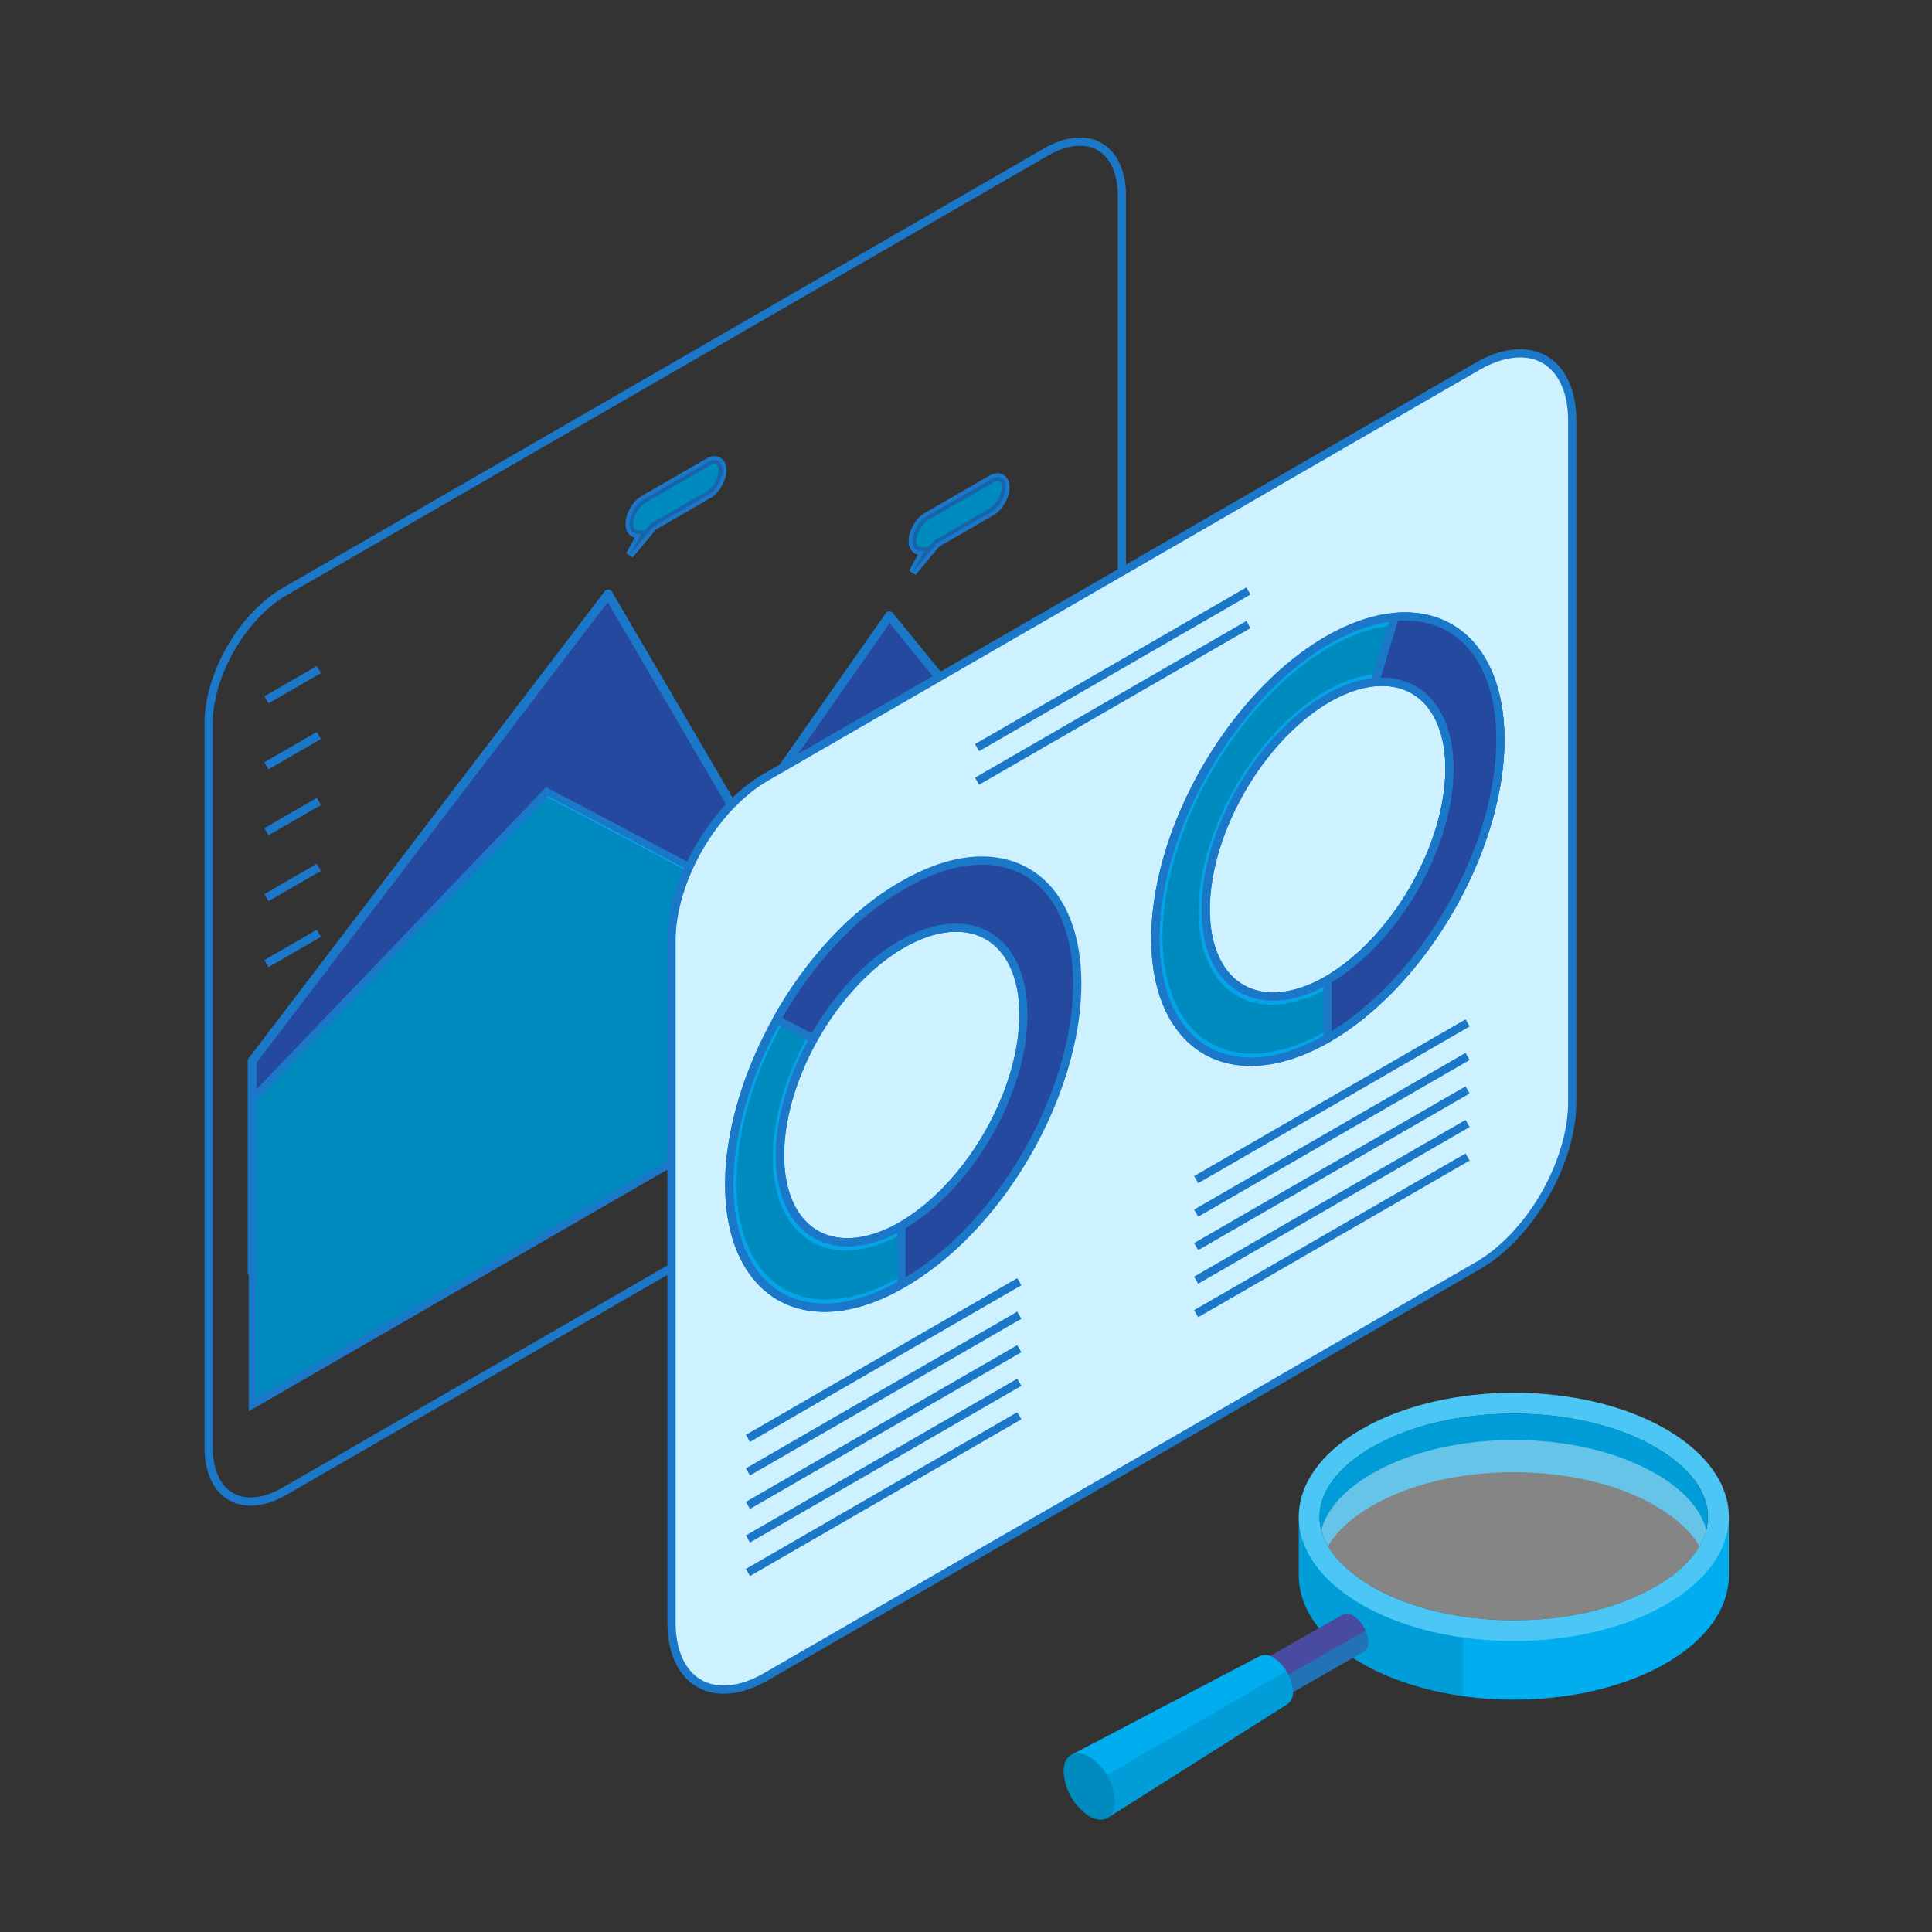 <svg xmlns="http://www.w3.org/2000/svg" width="250" height="250" viewBox="0 0 250 250" fill="none"><rect x="0" y="0" width="250" height="250" fill="#333333" stroke="none"/><path d="M126.543 93.747L115.086 79.686L96.155 106.693L78.698 76.878L32.633 137.29V164.61L136.509 104.638V81.673L126.543 93.747Z" fill="#25499E" stroke="#1B78C9" stroke-width="1.161" stroke-linecap="round" stroke-linejoin="round"></path><path d="M128.535 108.097L116.086 93.463L95.164 115.308L70.749 102.416L32.633 142.192V181.841L136.509 121.869V97.172L128.535 108.097Z" fill="#00AEEF" stroke="#1B78C9" stroke-width="0.877" stroke-miterlimit="10"></path><path opacity="0.2" d="M128.173 108.58L128.416 108.866L128.78 108.367L136.076 98.371V121.619L33.066 181.091V142.28L70.652 103.057L94.864 115.842L95.066 115.949L95.326 115.678L115.92 94.176L128.173 108.58Z" fill="black" stroke="#1B78C9"></path><path d="M128.535 108.097L116.086 93.463L95.164 115.308L70.749 102.416L32.633 142.192V181.841L136.509 121.869V97.172L128.535 108.097Z" stroke="#1B78C9" stroke-width="0.877" stroke-miterlimit="10"></path><path d="M83.29 64.611V64.611L83.293 64.609L91.657 59.78C92.144 59.498 92.612 59.452 92.956 59.651C93.301 59.85 93.495 60.278 93.495 60.841C93.495 61.404 93.301 62.056 92.956 62.653C92.612 63.25 92.144 63.743 91.657 64.025L84.674 68.056L84.565 68.119L84.469 68.233L81.472 71.819L82.583 69.812L82.982 69.092L82.46 69.093C82.09 69.094 81.793 68.914 81.618 68.582C81.443 68.251 81.4 67.787 81.496 67.267C81.593 66.747 81.822 66.201 82.148 65.719C82.474 65.237 82.876 64.846 83.29 64.611Z" fill="#00AEEF" stroke="#1B78C9"></path><path opacity="0.2" d="M83.29 64.611V64.611L83.293 64.609L91.657 59.78C92.144 59.498 92.612 59.452 92.956 59.651C93.301 59.85 93.495 60.278 93.495 60.841C93.495 61.404 93.301 62.056 92.956 62.653C92.612 63.25 92.144 63.743 91.657 64.025L84.674 68.056L84.565 68.119L84.469 68.233L81.472 71.819L82.583 69.812L82.982 69.092L82.46 69.093C82.09 69.094 81.793 68.914 81.618 68.582C81.443 68.251 81.4 67.787 81.496 67.267C81.593 66.747 81.822 66.201 82.148 65.719C82.474 65.237 82.876 64.846 83.29 64.611Z" fill="black" stroke="#1B78C9"></path><path d="M118.082 74.068L119.217 72.007L119.613 71.289L119.093 71.29C118.723 71.291 118.426 71.111 118.251 70.779C118.076 70.447 118.033 69.984 118.129 69.464C118.225 68.944 118.455 68.398 118.781 67.916C119.106 67.433 119.509 67.043 119.922 66.808V66.808L119.926 66.806L127.856 62.227V62.246L128.29 61.996C128.777 61.715 129.245 61.669 129.589 61.868C129.934 62.067 130.128 62.495 130.128 63.057C130.128 63.62 129.934 64.272 129.589 64.869C129.245 65.466 128.777 65.96 128.29 66.241L121.307 70.272L121.198 70.335L121.102 70.45L118.082 74.068Z" fill="#00AEEF" stroke="#1B78C9"></path><path opacity="0.2" d="M118.082 74.068L119.217 72.007L119.613 71.289L119.093 71.29C118.723 71.291 118.426 71.111 118.251 70.779C118.076 70.447 118.033 69.984 118.129 69.464C118.225 68.944 118.455 68.398 118.781 67.916C119.106 67.433 119.509 67.043 119.922 66.808V66.808L119.926 66.806L127.856 62.227V62.246L128.29 61.996C128.777 61.715 129.245 61.669 129.589 61.868C129.934 62.067 130.128 62.495 130.128 63.057C130.128 63.62 129.934 64.272 129.589 64.869C129.245 65.466 128.777 65.96 128.29 66.241L121.307 70.272L121.198 70.335L121.102 70.45L118.082 74.068Z" fill="black" stroke="#1B78C9"></path><path d="M36.83 192.952L135.342 136.077C136.632 135.335 137.91 134.306 139.103 133.049C140.295 131.792 141.379 130.332 142.292 128.753C143.205 127.173 143.929 125.505 144.423 123.844C144.918 122.182 145.172 120.561 145.172 119.071V25.331C145.172 23.841 144.918 22.513 144.423 21.422C143.929 20.332 143.205 19.5 142.292 18.975C141.379 18.449 140.295 18.241 139.103 18.361C137.91 18.481 136.632 18.928 135.342 19.675L36.83 76.55C35.54 77.293 34.262 78.322 33.069 79.578C31.877 80.835 30.793 82.295 29.88 83.875C28.967 85.454 28.243 87.122 27.749 88.784C27.254 90.445 27 92.067 27 93.557V187.297C27 188.786 27.254 190.114 27.749 191.205C28.243 192.296 28.967 193.128 29.88 193.653C30.793 194.178 31.877 194.387 33.069 194.266C34.262 194.146 35.54 193.7 36.83 192.952Z" stroke="#1B78C9" stroke-width="1.063" stroke-miterlimit="10"></path><path d="M34.477 90.558L41.264 86.639" stroke="#1B78C9" stroke-width="1.063" stroke-miterlimit="10"></path><path d="M34.477 99.089L41.264 95.171" stroke="#1B78C9" stroke-width="1.063" stroke-miterlimit="10"></path><path d="M34.477 107.623L41.264 103.704" stroke="#1B78C9" stroke-width="1.063" stroke-miterlimit="10"></path><path d="M34.477 116.154L41.264 112.235" stroke="#1B78C9" stroke-width="1.063" stroke-miterlimit="10"></path><path d="M34.477 124.688L41.264 120.769" stroke="#1B78C9" stroke-width="1.063" stroke-miterlimit="10"></path><path d="M191.224 47.386L99.11 100.568C97.507 101.492 95.919 102.772 94.437 104.335C92.955 105.899 91.608 107.714 90.473 109.677C89.338 111.641 88.438 113.714 87.823 115.779C87.209 117.844 86.892 119.861 86.891 121.713V209.944C86.895 213.679 88.185 216.518 90.476 217.835C92.768 219.152 95.873 218.841 99.11 216.97L191.224 163.788C192.828 162.865 194.415 161.586 195.897 160.024C197.379 158.462 198.726 156.648 199.861 154.685C200.996 152.723 201.896 150.65 202.511 148.585C203.126 146.52 203.443 144.505 203.444 142.653V54.422C203.443 52.571 203.126 50.92 202.511 49.565C201.897 48.21 200.996 47.176 199.861 46.523C198.727 45.869 197.38 45.609 195.898 45.758C194.416 45.906 192.828 46.459 191.224 47.386Z" fill="#CDF1FF" stroke="#1B78C9" stroke-width="1.063" stroke-miterlimit="10"></path><path d="M116.646 114.658C112.233 117.213 107.921 121.221 104.255 126.174C100.589 131.128 97.733 136.805 96.049 142.487C94.365 148.17 93.927 153.603 94.792 158.101C95.657 162.598 97.786 165.958 100.909 167.756C104.032 169.553 108.009 169.708 112.338 168.2C116.667 166.692 121.153 163.589 125.23 159.284C129.307 154.978 132.791 149.663 135.242 144.01C137.693 138.358 139.001 132.621 139.001 127.525C138.992 120.691 136.633 115.497 132.442 113.085C128.25 110.672 122.569 111.238 116.646 114.658ZM116.646 158.631C113.53 160.417 110.486 161.095 107.9 160.578C105.314 160.061 103.302 158.374 102.118 155.728C100.934 153.083 100.63 149.598 101.246 145.715C101.862 141.831 103.37 137.722 105.578 133.908C107.787 130.093 110.598 126.744 113.656 124.282C116.714 121.82 119.882 120.357 122.76 120.077C125.638 119.798 128.097 120.713 129.826 122.71C131.556 124.706 132.478 127.692 132.476 131.292C132.472 133.69 132.059 136.299 131.261 138.971C130.463 141.642 129.296 144.324 127.826 146.863C126.356 149.401 124.612 151.747 122.694 153.767C120.776 155.786 118.721 157.439 116.646 158.631Z" fill="#00AEEF" stroke="#1B78C9" stroke-width="1.063" stroke-miterlimit="10"></path><g opacity="0.2"><path d="M116.645 159.132L116.645 159.132C118.777 157.907 120.888 156.208 122.859 154.134C124.829 152.059 126.621 149.649 128.131 147.041C129.641 144.432 130.841 141.677 131.66 138.932C132.48 136.187 132.905 133.507 132.909 131.043V131.042C132.911 127.344 131.963 124.275 130.187 122.224C128.41 120.173 125.884 119.232 122.927 119.52C119.969 119.807 116.714 121.311 113.572 123.84C110.43 126.369 107.542 129.81 105.273 133.73C103.003 137.649 101.455 141.871 100.822 145.861C100.189 149.851 100.501 153.432 101.717 156.15C102.934 158.868 105.002 160.602 107.658 161.132C110.315 161.663 113.442 160.967 116.645 159.132ZM104.496 126.451C108.091 121.594 112.319 117.664 116.647 115.157C122.455 111.804 128.026 111.25 132.136 113.615C136.246 115.981 138.559 121.074 138.568 127.776C138.568 132.772 137.285 138.398 134.882 143.941C132.478 149.484 129.062 154.695 125.064 158.917C121.067 163.139 116.667 166.182 112.422 167.661C108.177 169.139 104.277 168.988 101.215 167.225C98.153 165.462 96.065 162.168 95.217 157.757C94.369 153.347 94.797 148.019 96.449 142.447C98.1 136.875 100.901 131.308 104.496 126.451Z" fill="black" stroke="#1B78C9"></path></g><path d="M116.646 114.658C112.233 117.213 107.921 121.221 104.255 126.174C100.589 131.128 97.733 136.805 96.049 142.487C94.365 148.17 93.927 153.603 94.792 158.101C95.657 162.598 97.786 165.958 100.909 167.756C104.032 169.553 108.009 169.708 112.338 168.2C116.667 166.692 121.153 163.589 125.23 159.284C129.307 154.978 132.791 149.663 135.242 144.01C137.693 138.358 139.001 132.621 139.001 127.525C138.992 120.691 136.633 115.497 132.442 113.085C128.25 110.672 122.569 111.238 116.646 114.658ZM116.646 158.631C113.53 160.417 110.486 161.095 107.9 160.578C105.314 160.061 103.302 158.374 102.118 155.728C100.934 153.083 100.63 149.598 101.246 145.715C101.862 141.831 103.37 137.722 105.578 133.908C107.787 130.093 110.598 126.744 113.656 124.282C116.714 121.82 119.882 120.357 122.76 120.077C125.638 119.798 128.097 120.713 129.826 122.71C131.556 124.706 132.478 127.692 132.476 131.292C132.472 133.69 132.059 136.299 131.261 138.971C130.463 141.642 129.296 144.324 127.826 146.863C126.356 149.401 124.612 151.747 122.694 153.767C120.776 155.786 118.721 157.439 116.646 158.631Z" stroke="#1B78C9" stroke-width="1.063" stroke-miterlimit="10"></path><path d="M116.643 114.658C113.627 116.385 110.639 118.807 107.863 121.774C105.088 124.741 102.582 128.191 100.5 131.914L105.237 134.414C107.04 131.193 109.283 128.269 111.765 125.903C114.248 123.537 116.892 121.803 119.46 120.858C122.029 119.912 124.442 119.783 126.483 120.484C128.524 121.184 130.13 122.691 131.156 124.87C132.183 127.049 132.597 129.832 132.363 132.969C132.13 136.106 131.254 139.499 129.816 142.845C128.378 146.191 126.421 149.385 124.122 152.14C121.824 154.895 119.254 157.125 116.643 158.631V166.195C119.611 164.549 122.56 162.229 125.318 159.372C128.076 156.514 130.588 153.177 132.707 149.554C134.826 145.931 136.509 142.096 137.658 138.273C138.807 134.45 139.399 130.716 139.399 127.289C139.399 123.862 138.807 120.811 137.658 118.315C136.509 115.819 134.826 113.927 132.707 112.751C130.588 111.575 128.076 111.138 125.318 111.465C122.56 111.793 119.611 112.878 116.643 114.658Z" fill="#25499E" stroke="#1B78C9" stroke-width="1.063" stroke-linecap="round" stroke-linejoin="round"></path><path d="M171.787 82.828C167.374 85.383 163.062 89.391 159.395 94.344C155.729 99.298 152.874 104.974 151.189 110.657C149.505 116.34 149.068 121.773 149.933 126.271C150.798 130.768 152.927 134.128 156.05 135.926C159.173 137.723 163.15 137.878 167.479 136.37C171.808 134.862 176.294 131.759 180.371 127.453C184.447 123.148 187.931 117.833 190.382 112.18C192.834 106.528 194.142 100.791 194.142 95.695C194.133 88.861 191.774 83.667 187.582 81.255C183.391 78.842 177.71 79.408 171.787 82.828ZM171.787 126.801C168.668 128.6 165.619 129.29 163.027 128.784C160.434 128.279 158.414 126.6 157.222 123.96C156.03 121.32 155.72 117.838 156.33 113.953C156.94 110.069 158.443 105.957 160.65 102.138C162.857 98.319 165.668 94.963 168.727 92.496C171.787 90.029 174.957 88.561 177.838 88.278C180.719 87.995 183.181 88.909 184.913 90.905C186.644 92.901 187.568 95.889 187.566 99.491C187.555 104.324 185.888 109.911 182.931 115.029C179.974 120.148 175.967 124.38 171.787 126.801Z" fill="#00AEEF" stroke="#1B78C9" stroke-width="1.063" stroke-miterlimit="10"></path><g opacity="0.2"><path d="M187.999 99.242V99.241C188.001 95.54 187.052 92.469 185.273 90.419C183.494 88.368 180.964 87.429 178.004 87.72C175.044 88.011 171.786 89.519 168.643 92.054C165.499 94.589 162.611 98.036 160.344 101.96C158.077 105.885 156.532 110.109 155.905 114.1C155.278 118.091 155.597 121.669 156.822 124.381C158.047 127.094 160.122 128.819 162.786 129.339C165.45 129.858 168.582 129.149 171.787 127.301L171.788 127.3C176.082 124.813 180.199 120.464 183.237 115.206C186.275 109.947 187.987 104.207 187.999 99.242ZM159.636 94.62C163.231 89.763 167.46 85.833 171.787 83.327C177.596 79.974 183.166 79.419 187.276 81.785C191.387 84.151 193.7 89.243 193.709 95.945C193.709 100.942 192.426 106.567 190.022 112.11C187.619 117.653 184.202 122.865 180.205 127.087C176.207 131.309 171.808 134.351 167.563 135.83C163.318 137.309 159.418 137.157 156.356 135.395C153.293 133.632 151.206 130.337 150.358 125.927C149.509 121.517 149.938 116.189 151.59 110.616C153.241 105.044 156.041 99.477 159.636 94.62Z" fill="black" stroke="#1B78C9"></path></g><path d="M171.787 82.828C167.374 85.383 163.062 89.391 159.395 94.344C155.729 99.298 152.874 104.974 151.189 110.657C149.505 116.34 149.068 121.773 149.933 126.271C150.798 130.768 152.927 134.128 156.05 135.926C159.173 137.723 163.15 137.878 167.479 136.37C171.808 134.862 176.294 131.759 180.371 127.453C184.447 123.148 187.931 117.833 190.382 112.18C192.834 106.528 194.142 100.791 194.142 95.695C194.133 88.861 191.774 83.667 187.582 81.255C183.391 78.842 177.71 79.408 171.787 82.828ZM171.787 126.801C168.668 128.6 165.619 129.29 163.027 128.784C160.434 128.279 158.414 126.6 157.222 123.96C156.03 121.32 155.72 117.838 156.33 113.953C156.94 110.069 158.443 105.957 160.65 102.138C162.857 98.319 165.668 94.963 168.727 92.496C171.787 90.029 174.957 88.561 177.838 88.278C180.719 87.995 183.181 88.909 184.913 90.905C186.644 92.901 187.568 95.889 187.566 99.491C187.555 104.324 185.888 109.911 182.931 115.029C179.974 120.148 175.967 124.38 171.787 126.801Z" stroke="#1B78C9" stroke-width="1.063" stroke-miterlimit="10"></path><path d="M180.484 79.829L177.941 88.263C181.293 87.965 184.051 89.297 185.749 92.035C187.446 94.772 187.977 98.746 187.253 103.282C186.529 107.819 184.593 112.638 181.775 116.924C178.956 121.21 175.428 124.698 171.789 126.796V134.36C176.945 131.397 181.946 126.461 185.942 120.392C189.937 114.322 192.681 107.494 193.707 101.067C194.733 94.64 193.976 89.012 191.567 85.139C189.158 81.266 185.245 79.388 180.492 79.824L180.484 79.829Z" fill="#25499E" stroke="#1B78C9" stroke-width="1.063" stroke-linecap="round" stroke-linejoin="round"></path><path d="M96.781 186.127L131.898 165.853" stroke="#1B78C9" stroke-width="1.063" stroke-miterlimit="10"></path><path d="M96.781 190.462L131.898 170.188" stroke="#1B78C9" stroke-width="1.063" stroke-miterlimit="10"></path><path d="M96.781 194.796L131.898 174.521" stroke="#1B78C9" stroke-width="1.063" stroke-miterlimit="10"></path><path d="M96.781 199.141L131.898 178.866" stroke="#1B78C9" stroke-width="1.063" stroke-miterlimit="10"></path><path d="M96.781 203.477L131.898 183.202" stroke="#1B78C9" stroke-width="1.063" stroke-miterlimit="10"></path><path d="M154.781 152.643L189.907 132.364" stroke="#1B78C9" stroke-width="1.063" stroke-miterlimit="10"></path><path d="M154.781 156.978L189.907 136.699" stroke="#1B78C9" stroke-width="1.063" stroke-miterlimit="10"></path><path d="M154.781 161.312L189.907 141.033" stroke="#1B78C9" stroke-width="1.063" stroke-miterlimit="10"></path><path d="M154.781 165.657L189.907 145.378" stroke="#1B78C9" stroke-width="1.063" stroke-miterlimit="10"></path><path d="M154.781 169.992L189.907 149.713" stroke="#1B78C9" stroke-width="1.063" stroke-miterlimit="10"></path><path d="M126.43 96.742L161.547 76.467" stroke="#1B78C9" stroke-width="1.063" stroke-miterlimit="10"></path><path d="M126.43 101.086L161.547 80.812" stroke="#1B78C9" stroke-width="1.063" stroke-miterlimit="10"></path><path d="M223.71 196.294C223.71 192.183 220.991 188.073 215.557 184.938C204.694 178.663 187.074 178.663 176.211 184.938C170.777 188.052 168.062 192.204 168.062 196.294V203.871C168.062 207.982 170.777 212.092 176.211 215.227C187.079 221.502 204.694 221.502 215.562 215.227C220.991 212.113 223.71 207.961 223.71 203.871V196.294ZM177.555 187.268C182.408 184.466 188.916 182.924 195.886 182.924C202.857 182.924 209.38 184.481 214.212 187.268C218.603 189.801 221.017 193.009 221.017 196.299C221.017 199.59 218.603 202.792 214.212 205.325C209.36 208.127 202.851 209.669 195.886 209.669C188.921 209.669 182.392 208.112 177.555 205.325C173.17 202.776 170.741 199.569 170.741 196.294C170.741 193.019 173.17 189.786 177.555 187.253V187.268Z" fill="#00AEEF"></path><path opacity="0.3" d="M176.207 207.64C187.075 213.914 204.69 213.914 215.558 207.64C226.426 201.365 226.426 191.198 215.558 184.923C204.69 178.648 187.075 178.648 176.212 184.923C165.349 191.198 165.344 201.365 176.207 207.64ZM170.742 196.294C170.742 193.004 173.155 189.796 177.546 187.264C182.399 184.461 188.907 182.92 195.872 182.92C202.837 182.92 209.366 184.477 214.203 187.264C218.589 189.796 221.007 193.004 221.007 196.294C221.007 199.585 218.589 202.787 214.203 205.32C209.351 208.122 202.842 209.664 195.872 209.664C188.902 209.664 182.378 208.107 177.546 205.32C173.166 202.777 170.742 199.569 170.742 196.294Z" fill="white"></path><path d="M170.75 196.294C170.767 197.632 171.143 198.941 171.84 200.083C172.94 198.173 174.886 196.383 177.549 194.841C182.396 192.039 188.91 190.497 195.88 190.497C202.85 190.497 209.374 192.054 214.206 194.841C216.879 196.398 218.82 198.173 219.915 200.083C220.607 198.939 220.979 197.631 220.995 196.294C220.995 193.009 218.581 189.802 214.191 187.264C209.338 184.466 202.83 182.925 195.865 182.925C188.9 182.925 182.371 184.482 177.533 187.264C173.174 189.786 170.75 192.993 170.75 196.294Z" fill="#00AEEF"></path><path opacity="0.1" d="M170.75 196.294C170.767 197.632 171.143 198.941 171.84 200.083C172.94 198.173 174.886 196.383 177.549 194.841C182.396 192.039 188.91 190.497 195.88 190.497C202.85 190.497 209.374 192.054 214.206 194.841C216.879 196.398 218.82 198.173 219.915 200.083C220.607 198.939 220.979 197.631 220.995 196.294C220.995 193.009 218.581 189.802 214.191 187.264C209.338 184.466 202.83 182.925 195.865 182.925C188.9 182.925 182.371 184.482 177.533 187.264C173.174 189.786 170.75 192.993 170.75 196.294Z" fill="black"></path><path opacity="0.4" d="M177.558 190.679C182.41 187.881 188.919 186.334 195.884 186.334C202.849 186.334 209.378 187.891 214.215 190.679C217.848 192.755 220.111 195.318 220.796 197.997C220.111 200.669 217.832 203.218 214.215 205.309C209.362 208.112 202.854 209.653 195.884 209.653C188.913 209.653 182.389 208.096 177.558 205.309C173.925 203.233 171.662 200.669 170.977 197.997C171.662 195.318 173.935 192.77 177.558 190.679Z" fill="white"></path><path opacity="0.1" d="M189.323 211.895V219.462C184.721 218.895 180.269 217.452 176.208 215.212C170.774 212.098 168.055 207.945 168.055 203.851V196.294C168.057 195.456 168.17 194.621 168.392 193.813C167.074 198.707 169.674 203.882 176.177 207.655C180.249 209.893 184.711 211.332 189.323 211.895Z" fill="black"></path><path d="M177.04 212.461C177.007 211.784 176.814 211.125 176.478 210.537C176.141 209.948 175.671 209.448 175.104 209.077C174.909 208.934 174.679 208.846 174.439 208.82C174.198 208.795 173.955 208.833 173.734 208.931L164.366 214.277C164.17 214.419 164.014 214.609 163.914 214.829C163.814 215.05 163.773 215.292 163.795 215.533C163.829 216.21 164.022 216.87 164.358 217.459C164.694 218.048 165.165 218.549 165.731 218.922C165.928 219.066 166.16 219.155 166.402 219.179C166.645 219.204 166.89 219.164 167.111 219.062L176.454 213.717C176.655 213.579 176.816 213.39 176.919 213.169C177.022 212.948 177.064 212.703 177.04 212.461Z" fill="#494BA0"></path><path d="M176.445 213.722C176.647 213.583 176.807 213.393 176.909 213.171C177.011 212.949 177.052 212.703 177.027 212.46C177.019 211.957 176.907 211.461 176.7 211.002L164.617 217.91C164.907 218.324 165.276 218.676 165.702 218.948C165.899 219.092 166.131 219.18 166.373 219.205C166.616 219.229 166.861 219.189 167.082 219.088L176.425 213.742L176.445 213.722Z" fill="#2273B5"></path><path d="M167.298 218.896C167.253 218.016 167.001 217.159 166.563 216.394C166.125 215.629 165.512 214.979 164.775 214.495C164.525 214.312 164.23 214.197 163.922 214.162C163.613 214.128 163.301 214.175 163.016 214.298L138.68 227.05L143.314 235.24L166.576 220.531C166.829 220.346 167.029 220.097 167.155 219.81C167.282 219.523 167.331 219.208 167.298 218.896Z" fill="#00AEEF"></path><path opacity="0.1" d="M143.286 235.25L166.548 220.542C166.808 220.359 167.015 220.11 167.147 219.821C167.279 219.532 167.332 219.213 167.3 218.897C167.266 217.945 166.973 217.021 166.454 216.224L140.898 231.031L143.286 235.25Z" fill="black"></path><path d="M140.939 235.007C139.973 234.371 139.171 233.517 138.597 232.513C138.022 231.51 137.692 230.385 137.633 229.231C137.633 227.108 139.138 226.252 140.97 227.321C141.936 227.956 142.738 228.81 143.312 229.814C143.885 230.818 144.214 231.943 144.271 233.097C144.271 235.22 142.771 236.076 140.939 235.007Z" fill="#00AEEF"></path><g opacity="0.2"><path d="M140.939 235.008C139.973 234.372 139.171 233.518 138.597 232.514C138.022 231.511 137.692 230.386 137.633 229.232C137.633 227.109 139.138 226.253 140.97 227.322C141.936 227.957 142.738 228.811 143.312 229.815C143.885 230.819 144.214 231.944 144.271 233.098C144.271 235.221 142.771 236.077 140.939 235.008Z" fill="black"></path></g></svg>